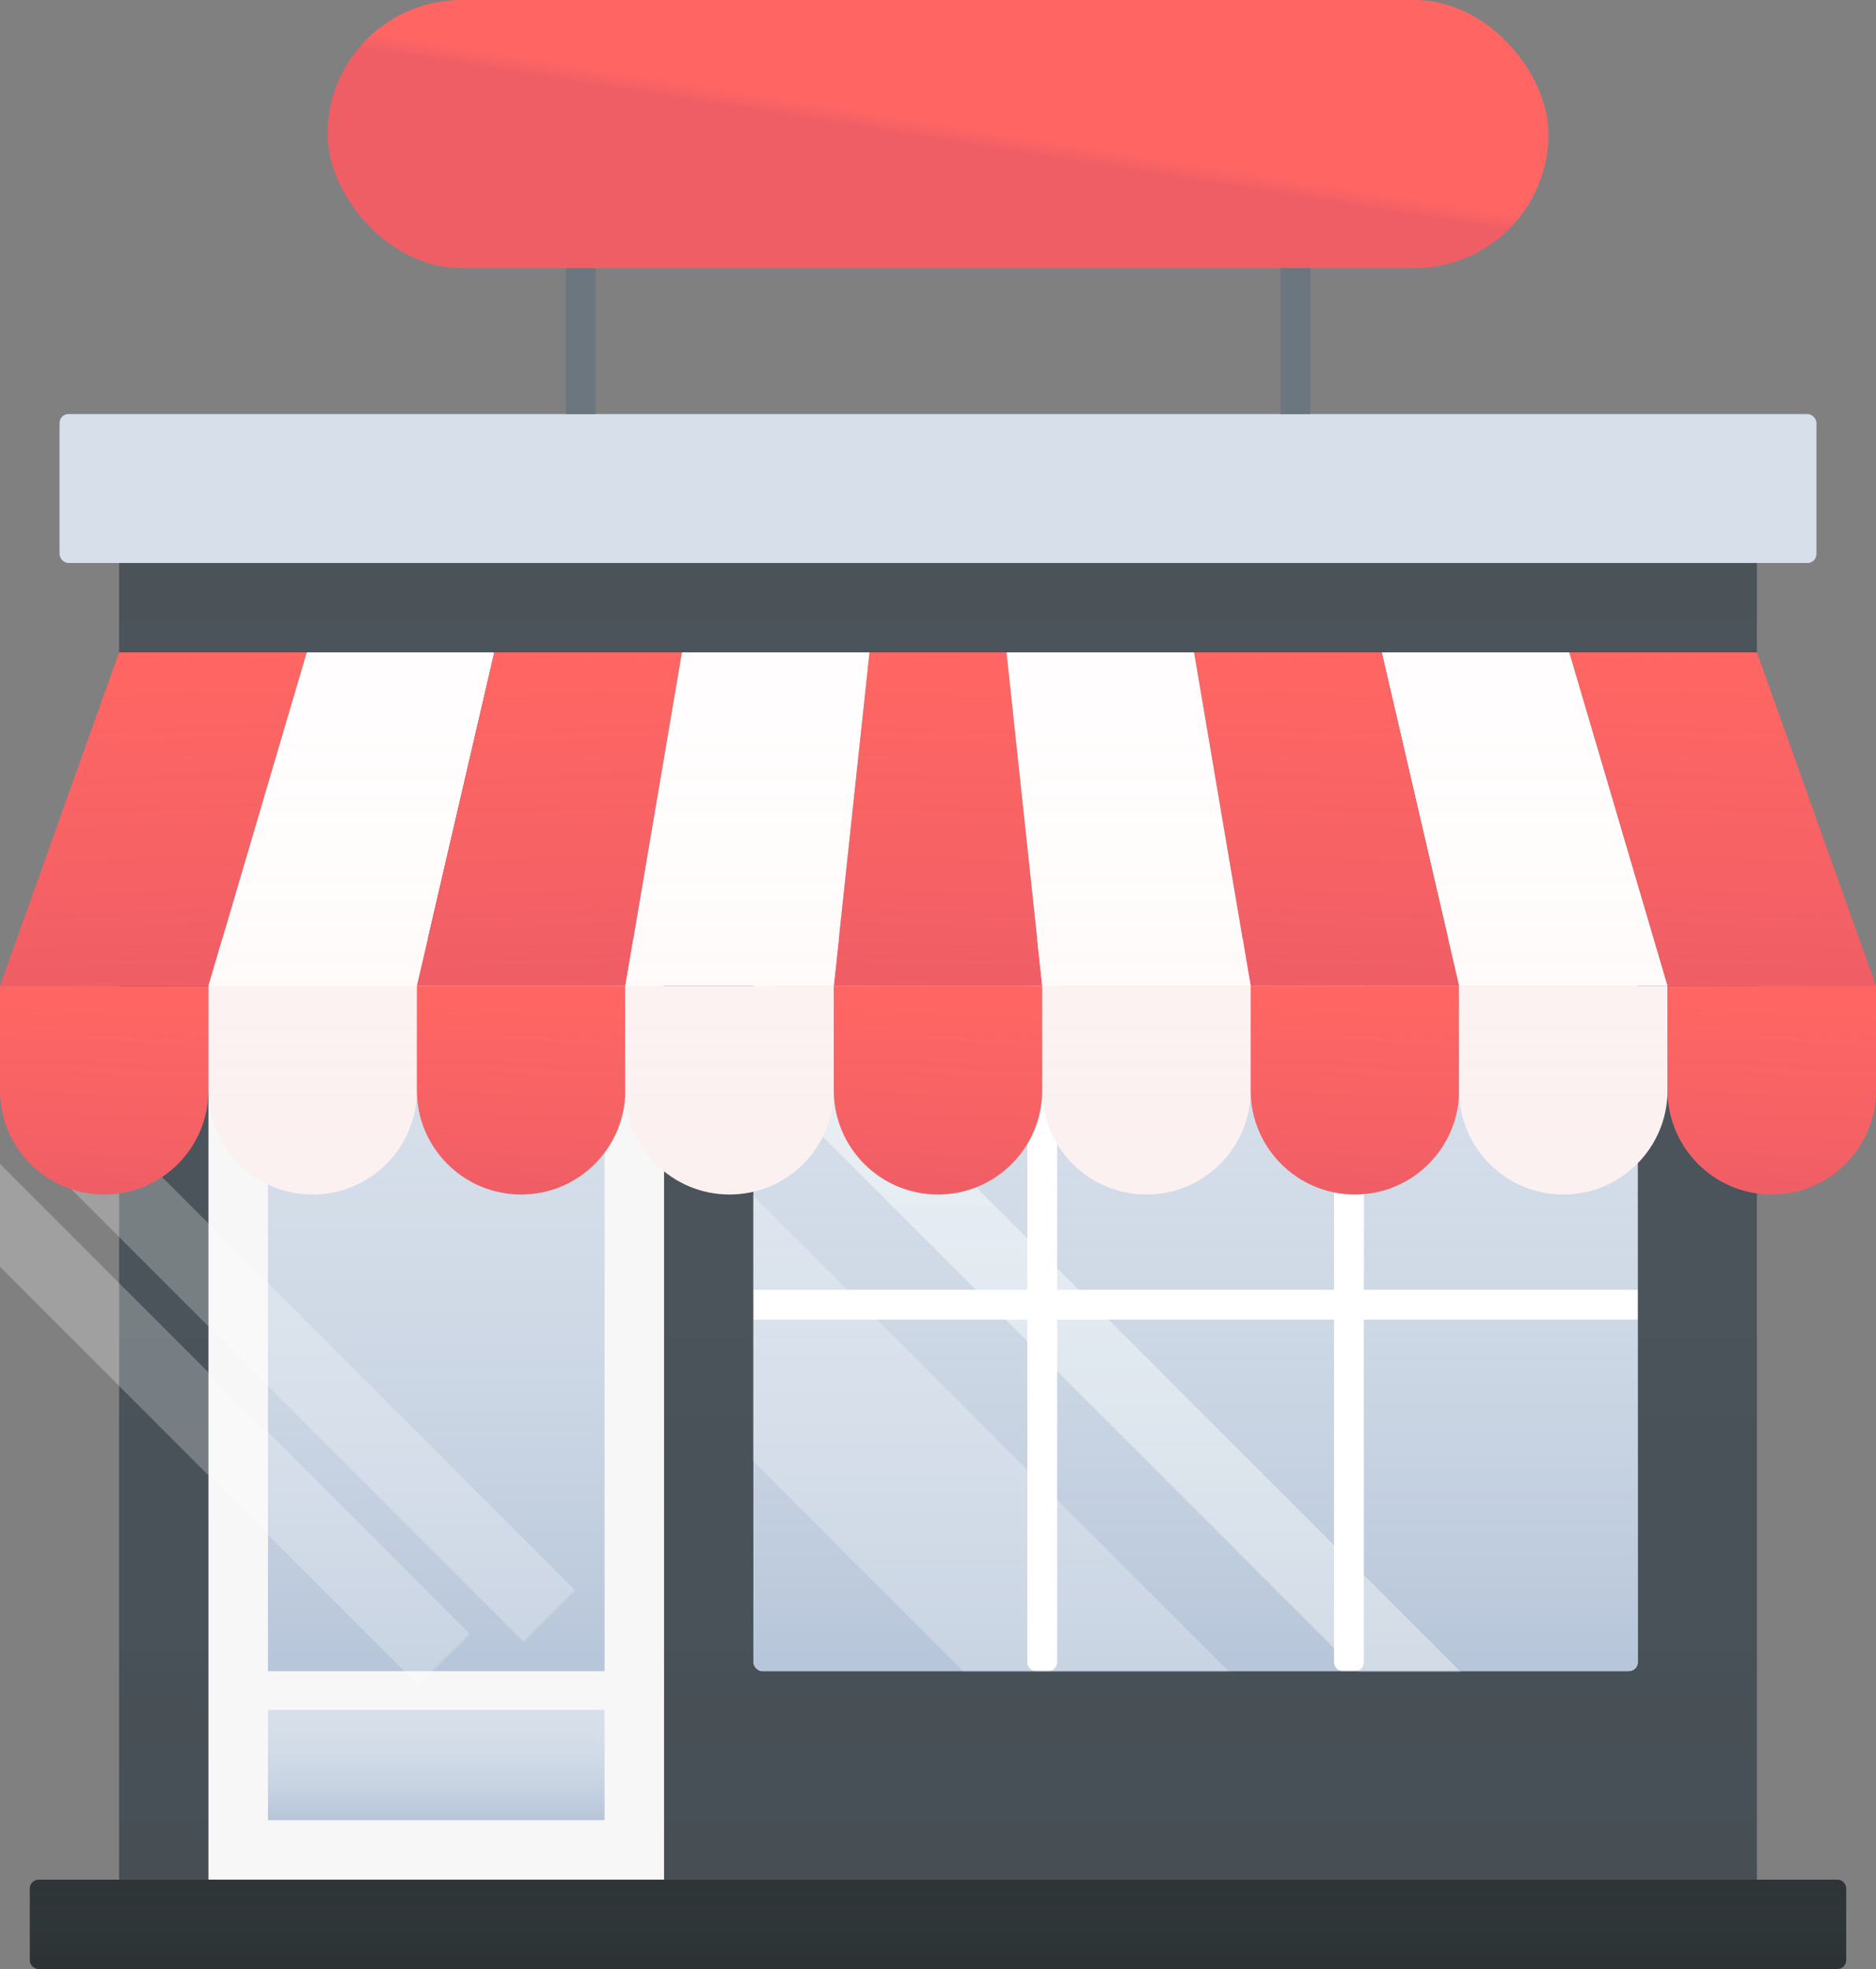 <?xml version="1.0" encoding="UTF-8"?>
<svg width="630px" height="661px" viewBox="0 0 630 661" version="1.1" xmlns="http://www.w3.org/2000/svg" xmlns:xlink="http://www.w3.org/1999/xlink">
    <rect x="0" y="0" width="630" height="661" fill="#808080" stroke="none"/>
    <!-- Generator: Sketch 54.1 (76490) - https://sketchapp.com -->
    <title>Shop</title>
    <desc>Created with Sketch.</desc>
    <defs>
        <linearGradient x1="50%" y1="0%" x2="50%" y2="100%" id="linearGradient-1">
            <stop stop-color="#32DBF7" stop-opacity="0" offset="0%"></stop>
            <stop stop-color="#000000" stop-opacity="0.05" offset="100%"></stop>
        </linearGradient>
        <rect id="path-2" x="40" y="189" width="550" height="442"></rect>
        <linearGradient x1="50%" y1="0%" x2="50%" y2="100%" id="linearGradient-3">
            <stop stop-color="#D6DFEA" stop-opacity="0" offset="0%"></stop>
            <stop stop-color="#B6C5D9" offset="100%"></stop>
        </linearGradient>
        <rect id="path-4" x="0" y="0" width="113" height="226"></rect>
        <linearGradient x1="50%" y1="0%" x2="50%" y2="100%" id="linearGradient-6">
            <stop stop-color="#D6DFEA" stop-opacity="0" offset="0%"></stop>
            <stop stop-color="#B6C5D9" offset="100%"></stop>
        </linearGradient>
        <rect id="path-7" x="90" y="574" width="113" height="37"></rect>
        <linearGradient x1="50%" y1="0%" x2="50%" y2="100%" id="linearGradient-8">
            <stop stop-color="#D6DFEA" stop-opacity="0" offset="0%"></stop>
            <stop stop-color="#B6C5D9" offset="100%"></stop>
        </linearGradient>
        <rect id="path-9" x="0" y="0" width="297" height="246" rx="3"></rect>
        <linearGradient x1="50%" y1="0%" x2="50%" y2="100%" id="linearGradient-11">
            <stop stop-color="#32DBF7" stop-opacity="0" offset="0%"></stop>
            <stop stop-color="#000000" stop-opacity="0.1" offset="100%"></stop>
        </linearGradient>
        <polygon id="path-12" points="-23 20.274 -5.726 3 316.5 325.226 299.226 342.5"></polygon>
        <linearGradient x1="51.377%" y1="0%" x2="50%" y2="100%" id="linearGradient-13">
            <stop stop-color="#C74D75" stop-opacity="0" offset="0%"></stop>
            <stop stop-color="#AF3B6E" stop-opacity="0.2" offset="100%"></stop>
        </linearGradient>
        <polygon id="path-14" points="292 0 338 0 350 112 280 112"></polygon>
        <linearGradient x1="52.981%" y1="0%" x2="50%" y2="100%" id="linearGradient-15">
            <stop stop-color="#C74D75" stop-opacity="0" offset="0%"></stop>
            <stop stop-color="#AF3B6E" stop-opacity="0.2" offset="100%"></stop>
        </linearGradient>
        <polygon id="path-16" points="527 0 590 0 630 112 560 112"></polygon>
        <linearGradient x1="53.525%" y1="0%" x2="50%" y2="100%" id="linearGradient-17">
            <stop stop-color="#C74D75" stop-opacity="0" offset="0%"></stop>
            <stop stop-color="#AF3B6E" stop-opacity="0.2" offset="100%"></stop>
        </linearGradient>
        <path d="M0,112 L70,112 L70,147 C70,166.33 54.33,182 35,182 L35,182 C15.67,182 2.36723813e-15,166.33 0,147 L0,112 Z" id="path-18"></path>
        <linearGradient x1="50%" y1="0%" x2="50%" y2="100%" id="linearGradient-19">
            <stop stop-color="#FCF2F2" stop-opacity="0" offset="0%"></stop>
            <stop stop-color="#FDC8C8" stop-opacity="0.05" offset="100%"></stop>
        </linearGradient>
        <path d="M70,112 L140,112 L140,147 C140,166.33 124.33,182 105,182 L105,182 C85.67,182 70,166.33 70,147 L70,112 Z" id="path-20"></path>
        <path d="M140,112 L210,112 L210,147 C210,166.33 194.33,182 175,182 L175,182 C155.67,182 140,166.33 140,147 L140,112 Z" id="path-21"></path>
        <path d="M210,112 L280,112 L280,147 C280,166.33 264.33,182 245,182 L245,182 C225.67,182 210,166.33 210,147 L210,112 Z" id="path-22"></path>
        <path d="M280,112 L350,112 L350,147 C350,166.33 334.33,182 315,182 L315,182 C295.67,182 280,166.33 280,147 L280,112 Z" id="path-23"></path>
        <path d="M350,112 L420,112 L420,147 C420,166.33 404.33,182 385,182 L385,182 C365.67,182 350,166.33 350,147 L350,112 Z" id="path-24"></path>
        <path d="M420,112 L490,112 L490,147 C490,166.33 474.33,182 455,182 L455,182 C435.67,182 420,166.33 420,147 L420,112 Z" id="path-25"></path>
        <path d="M490,112 L560,112 L560,147 C560,166.33 544.33,182 525,182 L525,182 C505.67,182 490,166.33 490,147 L490,112 Z" id="path-26"></path>
        <path d="M560,112 L630,112 L630,147 C630,166.33 614.33,182 595,182 L595,182 C575.67,182 560,166.33 560,147 L560,112 Z" id="path-27"></path>
        <polygon id="path-28" points="0 0 63 0 103 112 33 112"></polygon>
        <linearGradient x1="50%" y1="0%" x2="50%" y2="100%" id="linearGradient-29">
            <stop stop-color="#FFFDFD" stop-opacity="0" offset="0%"></stop>
            <stop stop-color="#FDC8C8" stop-opacity="0.05" offset="100%"></stop>
        </linearGradient>
        <polygon id="path-30" points="464 0 527 0 560 112 490 112"></polygon>
        <polygon id="path-31" points="70 0 133 0 166 112 96 112"></polygon>
        <linearGradient x1="52.226%" y1="0%" x2="50%" y2="100%" id="linearGradient-32">
            <stop stop-color="#C74D75" stop-opacity="0" offset="0%"></stop>
            <stop stop-color="#AF3B6E" stop-opacity="0.2" offset="100%"></stop>
        </linearGradient>
        <polygon id="path-33" points="401 0 464 0 490 112 420 112"></polygon>
        <polygon id="path-34" points="140 0 203 0 229 112 159 112"></polygon>
        <linearGradient x1="50%" y1="0%" x2="50%" y2="100%" id="linearGradient-35">
            <stop stop-color="#FFFDFD" stop-opacity="0" offset="0%"></stop>
            <stop stop-color="#FDC8C8" stop-opacity="0.05" offset="100%"></stop>
        </linearGradient>
        <polygon id="path-36" points="338 0 401 0 420 112 350 112"></polygon>
        <polygon id="path-37" points="210 0 273 0 292 112 222 112"></polygon>
        <linearGradient x1="50%" y1="0%" x2="50%" y2="100%" id="linearGradient-38">
            <stop stop-color="#32DBF7" stop-opacity="0" offset="0%"></stop>
            <stop stop-color="#000000" stop-opacity="0.05" offset="100%"></stop>
        </linearGradient>
        <path d="M13,631 L617,631 C618.657,631 620,632.343 620,634 L620,658 C620,659.657 618.657,661 617,661 L13,661 C11.343,661 10,659.657 10,658 L10,634 C10,632.343 11.343,631 13,631 Z" id="path-39"></path>
        <linearGradient x1="53.525%" y1="47.591%" x2="50%" y2="52.409%" id="linearGradient-40">
            <stop stop-color="#C74D75" stop-opacity="0" offset="0%"></stop>
            <stop stop-color="#AF3B6E" stop-opacity="0.2" offset="100%"></stop>
        </linearGradient>
        <rect id="path-41" x="110" y="0" width="410" height="90" rx="45"></rect>
    </defs>
    <g id="B2B-Illustrations" stroke="none" stroke-width="1" fill="none" fill-rule="evenodd">
        <g id="Primary" transform="translate(-2185, -8498)">
            <g id="Shop" transform="translate(2185, 8498)">
                <g id="Detail">
                    <use fill="#4B5359" xlink:href="#path-2"></use>
                    <use fill="url(#linearGradient-1)" xlink:href="#path-2"></use>
                </g>
                <rect id="Detail" fill="#F7F7F8" x="70" y="315" width="153" height="316"></rect>
                <g id="Detail" transform="translate(90, 335)">
                    <mask id="mask-5" fill="white">
                        <use xlink:href="#path-4"></use>
                    </mask>
                    <g>
                        <use fill="#D6DFEA" xlink:href="#path-4"></use>
                        <use fill="url(#linearGradient-3)" xlink:href="#path-4"></use>
                    </g>
                    <polygon fill="#FFFFFF" opacity="0.5" mask="url(#mask-5)" transform="translate(49.75, 162.75) rotate(-45) translate(-49.75, -162.75) " points="37.536 -65.098 61.964 -65.098 61.964 390.598 37.536 390.598"></polygon>
                    <polygon fill="#FFFFFF" opacity="0.5" mask="url(#mask-5)" transform="translate(49.75, 212.75) rotate(-45) translate(-49.75, -212.75) " points="37.536 -15.098 61.964 -15.098 61.964 440.598 37.536 440.598"></polygon>
                </g>
                <g id="Detail">
                    <use fill="#D6DFEA" xlink:href="#path-7"></use>
                    <use fill="url(#linearGradient-6)" xlink:href="#path-7"></use>
                </g>
                <g id="Detail" transform="translate(253, 315)">
                    <mask id="mask-10" fill="white">
                        <use xlink:href="#path-9"></use>
                    </mask>
                    <g>
                        <use fill="#D6DFEA" xlink:href="#path-9"></use>
                        <use fill="url(#linearGradient-8)" xlink:href="#path-9"></use>
                    </g>
                    <polygon fill="#FFFFFF" opacity="0.5" mask="url(#mask-10)" points="-102 73.548 -57.452 29 264.774 351.226 220.226 395.774"></polygon>
                    <g opacity="0.5" mask="url(#mask-10)">
                        <use fill="#FFFFFF" xlink:href="#path-12"></use>
                        <use fill="url(#linearGradient-11)" xlink:href="#path-12"></use>
                    </g>
                    <path d="M95,0 L99,0 C100.657,-3.04359188e-16 102,1.343 102,3 L102,243 C102,244.657 100.657,246 99,246 L95,246 C93.343,246 92,244.657 92,243 L92,3 C92,1.343 93.343,3.04359188e-16 95,0 Z" fill="#FFFFFF" mask="url(#mask-10)"></path>
                    <polygon fill="#FFFFFF" mask="url(#mask-10)" points="0 118 297 118 297 128 0 128"></polygon>
                    <path d="M198,0 L202,0 C203.657,-3.04359188e-16 205,1.343 205,3 L205,243 C205,244.657 203.657,246 202,246 L198,246 C196.343,246 195,244.657 195,243 L195,3 C195,1.343 196.343,3.04359188e-16 198,0 Z" fill="#FFFFFF" mask="url(#mask-10)"></path>
                </g>
                <g id="Detail" transform="translate(0, 219)">
                    <g>
                        <use fill="#FF6663" xlink:href="#path-14"></use>
                        <use fill="url(#linearGradient-13)" xlink:href="#path-14"></use>
                    </g>
                    <g>
                        <use fill="#FF6663" xlink:href="#path-16"></use>
                        <use fill="url(#linearGradient-15)" xlink:href="#path-16"></use>
                    </g>
                    <g>
                        <use fill="#FF6663" xlink:href="#path-18"></use>
                        <use fill="url(#linearGradient-17)" xlink:href="#path-18"></use>
                    </g>
                    <g>
                        <use fill="#FCF2F2" xlink:href="#path-20"></use>
                        <use fill="url(#linearGradient-19)" xlink:href="#path-20"></use>
                    </g>
                    <g>
                        <use fill="#FF6663" xlink:href="#path-21"></use>
                        <use fill="url(#linearGradient-17)" xlink:href="#path-21"></use>
                    </g>
                    <g>
                        <use fill="#FCF2F2" xlink:href="#path-22"></use>
                        <use fill="url(#linearGradient-19)" xlink:href="#path-22"></use>
                    </g>
                    <g>
                        <use fill="#FF6663" xlink:href="#path-23"></use>
                        <use fill="url(#linearGradient-17)" xlink:href="#path-23"></use>
                    </g>
                    <g>
                        <use fill="#FCF2F2" xlink:href="#path-24"></use>
                        <use fill="url(#linearGradient-19)" xlink:href="#path-24"></use>
                    </g>
                    <g>
                        <use fill="#FF6663" xlink:href="#path-25"></use>
                        <use fill="url(#linearGradient-17)" xlink:href="#path-25"></use>
                    </g>
                    <g>
                        <use fill="#FCF2F2" xlink:href="#path-26"></use>
                        <use fill="url(#linearGradient-19)" xlink:href="#path-26"></use>
                    </g>
                    <g>
                        <use fill="#FF6663" xlink:href="#path-27"></use>
                        <use fill="url(#linearGradient-17)" xlink:href="#path-27"></use>
                    </g>
                    <g transform="translate(51.5, 56) scale(-1, 1) translate(-51.5, -56) ">
                        <use fill="#FF6663" xlink:href="#path-28"></use>
                        <use fill="url(#linearGradient-15)" xlink:href="#path-28"></use>
                    </g>
                    <g>
                        <use fill="#FFFDFD" xlink:href="#path-30"></use>
                        <use fill="url(#linearGradient-29)" xlink:href="#path-30"></use>
                    </g>
                    <g transform="translate(118, 56) scale(-1, 1) translate(-118, -56) ">
                        <use fill="#FFFDFD" xlink:href="#path-31"></use>
                        <use fill="url(#linearGradient-29)" xlink:href="#path-31"></use>
                    </g>
                    <g>
                        <use fill="#FF6663" xlink:href="#path-33"></use>
                        <use fill="url(#linearGradient-32)" xlink:href="#path-33"></use>
                    </g>
                    <g transform="translate(184.5, 56) scale(-1, 1) translate(-184.5, -56) ">
                        <use fill="#FF6663" xlink:href="#path-34"></use>
                        <use fill="url(#linearGradient-32)" xlink:href="#path-34"></use>
                    </g>
                    <g>
                        <use fill="#FFFDFD" xlink:href="#path-36"></use>
                        <use fill="url(#linearGradient-35)" xlink:href="#path-36"></use>
                    </g>
                    <g transform="translate(251, 56) scale(-1, 1) translate(-251, -56) ">
                        <use fill="#FFFDFD" xlink:href="#path-37"></use>
                        <use fill="url(#linearGradient-35)" xlink:href="#path-37"></use>
                    </g>
                </g>
                <g id="Detail">
                    <use fill="#2F3436" xlink:href="#path-39"></use>
                    <use fill="url(#linearGradient-38)" xlink:href="#path-39"></use>
                </g>
                <rect id="Detail" fill="#D6DFEA" x="20" y="139" width="590" height="50" rx="3"></rect>
                <rect id="Detail" fill="#6B767E" x="190" y="90" width="10" height="49"></rect>
                <g id="Detail">
                    <use fill="#FF6663" xlink:href="#path-41"></use>
                    <use fill="url(#linearGradient-40)" xlink:href="#path-41"></use>
                </g>
                <rect id="Detail" fill="#6B767E" x="430" y="90" width="10" height="49"></rect>
            </g>
        </g>
    </g>
</svg>